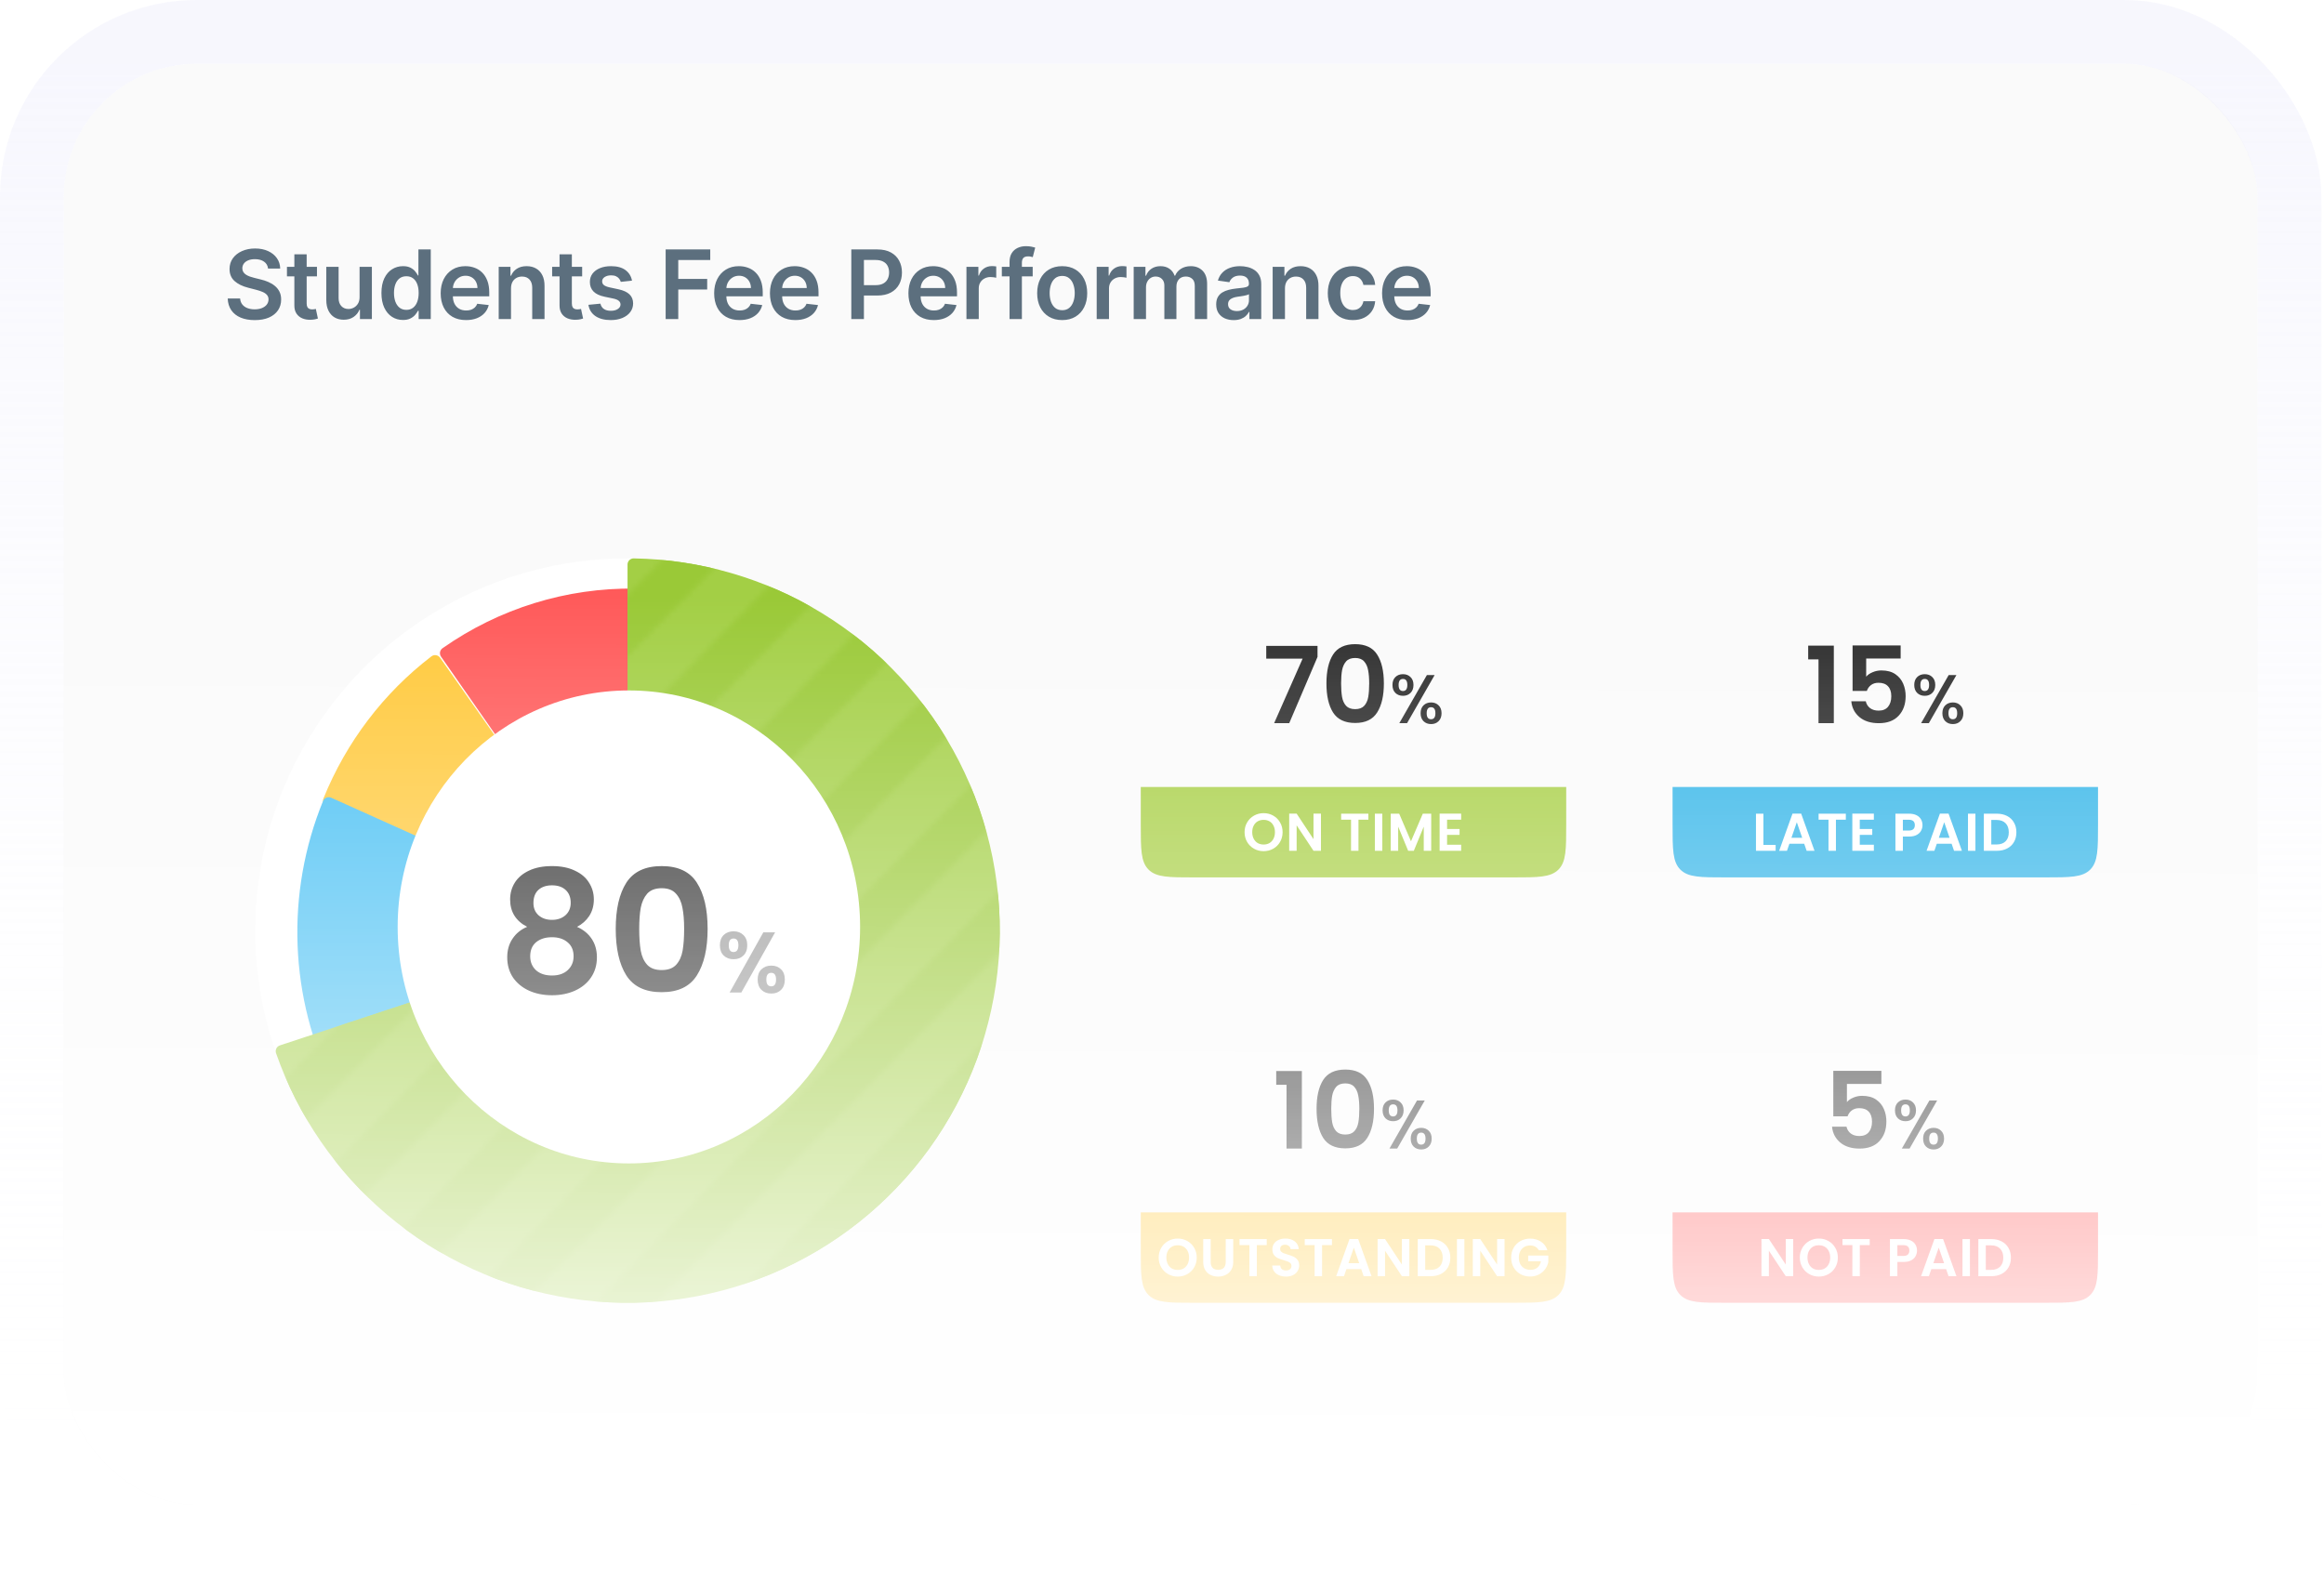 <svg xmlns="http://www.w3.org/2000/svg" width="437" height="295" viewBox="0 0 437 295" fill="none"><rect x="12" y="12" width="412.507" height="271" rx="25" fill="#FAFAFA"></rect><path d="M50.406 50.508C50.346 49.95 50.094 49.515 49.651 49.204C49.212 48.893 48.641 48.737 47.938 48.737C47.444 48.737 47.02 48.812 46.666 48.961C46.312 49.11 46.042 49.312 45.854 49.568C45.667 49.824 45.571 50.116 45.567 50.444C45.567 50.717 45.629 50.953 45.752 51.153C45.88 51.354 46.053 51.524 46.27 51.665C46.487 51.801 46.728 51.916 46.992 52.01C47.256 52.104 47.523 52.182 47.791 52.246L49.019 52.553C49.513 52.668 49.988 52.824 50.444 53.02C50.904 53.216 51.315 53.463 51.678 53.761C52.044 54.06 52.334 54.42 52.547 54.842C52.76 55.264 52.867 55.758 52.867 56.325C52.867 57.092 52.67 57.767 52.278 58.351C51.886 58.93 51.32 59.384 50.578 59.712C49.841 60.036 48.948 60.198 47.9 60.198C46.881 60.198 45.997 60.041 45.247 59.725C44.501 59.41 43.918 58.95 43.496 58.344C43.078 57.739 42.852 57.002 42.818 56.133H45.151C45.185 56.589 45.326 56.968 45.573 57.271C45.82 57.573 46.142 57.799 46.538 57.948C46.939 58.097 47.386 58.172 47.881 58.172C48.396 58.172 48.848 58.095 49.236 57.942C49.628 57.784 49.935 57.567 50.156 57.29C50.378 57.008 50.491 56.68 50.495 56.305C50.491 55.965 50.391 55.683 50.195 55.462C49.999 55.236 49.724 55.048 49.37 54.899C49.021 54.746 48.611 54.609 48.143 54.49L46.653 54.106C45.575 53.83 44.723 53.41 44.097 52.847C43.474 52.281 43.163 51.528 43.163 50.591C43.163 49.82 43.372 49.144 43.79 48.565C44.212 47.985 44.785 47.535 45.509 47.216C46.234 46.892 47.054 46.73 47.97 46.73C48.899 46.73 49.713 46.892 50.412 47.216C51.115 47.535 51.667 47.981 52.068 48.552C52.468 49.119 52.675 49.771 52.688 50.508H50.406ZM59.601 50.182V51.972H53.957V50.182H59.601ZM55.35 47.83H57.664V57.047C57.664 57.358 57.711 57.597 57.805 57.763C57.903 57.925 58.031 58.035 58.188 58.095C58.346 58.155 58.521 58.185 58.713 58.185C58.858 58.185 58.99 58.174 59.109 58.153C59.233 58.131 59.326 58.112 59.39 58.095L59.78 59.904C59.657 59.947 59.48 59.994 59.249 60.045C59.024 60.096 58.747 60.126 58.419 60.134C57.839 60.151 57.317 60.064 56.852 59.872C56.388 59.676 56.019 59.374 55.747 58.965C55.478 58.555 55.346 58.044 55.35 57.43V47.83ZM67.614 55.871V50.182H69.928V60H67.684V58.255H67.582C67.361 58.805 66.996 59.254 66.489 59.604C65.986 59.953 65.366 60.128 64.629 60.128C63.986 60.128 63.417 59.985 62.922 59.7C62.432 59.41 62.049 58.99 61.772 58.44C61.495 57.886 61.356 57.217 61.356 56.433V50.182H63.67V56.075C63.67 56.697 63.841 57.192 64.181 57.558C64.522 57.925 64.97 58.108 65.524 58.108C65.865 58.108 66.195 58.025 66.515 57.859C66.834 57.693 67.096 57.445 67.301 57.117C67.51 56.785 67.614 56.369 67.614 55.871ZM75.771 60.173C75 60.173 74.309 59.974 73.7 59.578C73.091 59.182 72.609 58.606 72.255 57.852C71.902 57.098 71.725 56.182 71.725 55.104C71.725 54.013 71.904 53.092 72.262 52.342C72.624 51.588 73.112 51.019 73.725 50.636C74.339 50.248 75.023 50.054 75.777 50.054C76.353 50.054 76.826 50.152 77.196 50.348C77.567 50.54 77.861 50.772 78.078 51.045C78.296 51.313 78.464 51.567 78.583 51.805H78.679V46.909H81V60H78.724V58.453H78.583C78.464 58.692 78.291 58.945 78.066 59.214C77.84 59.478 77.541 59.704 77.171 59.891C76.8 60.079 76.333 60.173 75.771 60.173ZM76.416 58.274C76.907 58.274 77.324 58.142 77.669 57.878C78.014 57.609 78.277 57.236 78.456 56.759C78.635 56.282 78.724 55.726 78.724 55.091C78.724 54.456 78.635 53.904 78.456 53.435C78.281 52.967 78.021 52.602 77.676 52.342C77.335 52.082 76.915 51.952 76.416 51.952C75.901 51.952 75.471 52.087 75.125 52.355C74.78 52.624 74.52 52.994 74.346 53.467C74.171 53.94 74.083 54.481 74.083 55.091C74.083 55.705 74.171 56.252 74.346 56.734C74.525 57.211 74.787 57.588 75.132 57.865C75.481 58.138 75.909 58.274 76.416 58.274ZM87.632 60.192C86.647 60.192 85.797 59.987 85.082 59.578C84.37 59.165 83.822 58.581 83.439 57.827C83.055 57.068 82.864 56.175 82.864 55.148C82.864 54.139 83.055 53.252 83.439 52.489C83.826 51.722 84.368 51.126 85.062 50.7C85.757 50.269 86.573 50.054 87.51 50.054C88.116 50.054 88.687 50.152 89.224 50.348C89.765 50.54 90.242 50.838 90.655 51.243C91.073 51.648 91.401 52.163 91.64 52.79C91.878 53.412 91.998 54.153 91.998 55.014V55.724H83.95V54.164H89.78C89.775 53.721 89.68 53.327 89.492 52.981C89.305 52.632 89.042 52.357 88.706 52.157C88.373 51.957 87.986 51.856 87.542 51.856C87.069 51.856 86.654 51.972 86.296 52.202C85.938 52.428 85.659 52.726 85.459 53.097C85.263 53.463 85.162 53.866 85.158 54.305V55.666C85.158 56.237 85.263 56.727 85.471 57.136C85.68 57.541 85.972 57.852 86.347 58.07C86.722 58.283 87.161 58.389 87.664 58.389C88.001 58.389 88.305 58.342 88.578 58.249C88.851 58.151 89.087 58.008 89.287 57.82C89.488 57.633 89.639 57.401 89.741 57.124L91.902 57.367C91.765 57.938 91.505 58.436 91.122 58.862C90.743 59.284 90.257 59.612 89.665 59.847C89.072 60.077 88.395 60.192 87.632 60.192ZM96.089 54.247V60H93.775V50.182H95.987V51.85H96.102C96.328 51.3 96.688 50.864 97.182 50.54C97.681 50.216 98.297 50.054 99.029 50.054C99.707 50.054 100.297 50.199 100.8 50.489C101.307 50.778 101.699 51.198 101.976 51.748C102.257 52.298 102.396 52.965 102.392 53.749V60H100.078V54.106C100.078 53.45 99.907 52.937 99.566 52.566C99.23 52.195 98.763 52.01 98.167 52.01C97.762 52.01 97.402 52.099 97.086 52.278C96.775 52.453 96.53 52.707 96.351 53.039C96.177 53.371 96.089 53.774 96.089 54.247ZM109.467 50.182V51.972H103.823V50.182H109.467ZM105.216 47.83H107.53V57.047C107.53 57.358 107.577 57.597 107.671 57.763C107.769 57.925 107.896 58.035 108.054 58.095C108.212 58.155 108.386 58.185 108.578 58.185C108.723 58.185 108.855 58.174 108.975 58.153C109.098 58.131 109.192 58.112 109.256 58.095L109.646 59.904C109.522 59.947 109.345 59.994 109.115 60.045C108.889 60.096 108.612 60.126 108.284 60.134C107.705 60.151 107.183 60.064 106.718 59.872C106.254 59.676 105.885 59.374 105.612 58.965C105.344 58.555 105.212 58.044 105.216 57.43V47.83ZM118.841 52.777L116.732 53.007C116.672 52.794 116.568 52.594 116.419 52.406C116.274 52.219 116.078 52.068 115.831 51.952C115.583 51.837 115.281 51.78 114.923 51.78C114.441 51.78 114.037 51.884 113.708 52.093C113.385 52.302 113.225 52.572 113.229 52.905C113.225 53.19 113.329 53.423 113.542 53.602C113.76 53.781 114.117 53.928 114.616 54.043L116.291 54.401C117.22 54.601 117.91 54.918 118.362 55.353C118.818 55.788 119.048 56.356 119.052 57.06C119.048 57.678 118.867 58.223 118.509 58.696C118.155 59.165 117.663 59.531 117.032 59.795C116.402 60.06 115.677 60.192 114.859 60.192C113.657 60.192 112.69 59.94 111.957 59.438C111.224 58.93 110.787 58.225 110.647 57.322L112.903 57.104C113.005 57.548 113.223 57.882 113.555 58.108C113.887 58.334 114.32 58.447 114.853 58.447C115.402 58.447 115.843 58.334 116.176 58.108C116.512 57.882 116.681 57.603 116.681 57.271C116.681 56.989 116.572 56.757 116.355 56.574C116.142 56.391 115.809 56.25 115.358 56.152L113.683 55.8C112.741 55.604 112.044 55.274 111.593 54.81C111.141 54.341 110.917 53.749 110.921 53.033C110.917 52.428 111.081 51.903 111.414 51.46C111.75 51.013 112.217 50.668 112.814 50.425C113.414 50.178 114.107 50.054 114.891 50.054C116.041 50.054 116.947 50.299 117.608 50.789C118.272 51.279 118.684 51.942 118.841 52.777ZM125.167 60V46.909H133.554V48.897H127.539V52.451H132.978V54.439H127.539V60H125.167ZM139.058 60.192C138.073 60.192 137.223 59.987 136.507 59.578C135.796 59.165 135.248 58.581 134.865 57.827C134.481 57.068 134.289 56.175 134.289 55.148C134.289 54.139 134.481 53.252 134.865 52.489C135.252 51.722 135.794 51.126 136.488 50.7C137.183 50.269 137.999 50.054 138.936 50.054C139.541 50.054 140.112 50.152 140.649 50.348C141.191 50.54 141.668 50.838 142.081 51.243C142.499 51.648 142.827 52.163 143.066 52.79C143.304 53.412 143.424 54.153 143.424 55.014V55.724H135.376V54.164H141.206C141.201 53.721 141.105 53.327 140.918 52.981C140.73 52.632 140.468 52.357 140.132 52.157C139.799 51.957 139.411 51.856 138.968 51.856C138.495 51.856 138.08 51.972 137.722 52.202C137.364 52.428 137.085 52.726 136.884 53.097C136.688 53.463 136.588 53.866 136.584 54.305V55.666C136.584 56.237 136.688 56.727 136.897 57.136C137.106 57.541 137.398 57.852 137.773 58.07C138.148 58.283 138.587 58.389 139.09 58.389C139.426 58.389 139.731 58.342 140.004 58.249C140.277 58.151 140.513 58.008 140.713 57.82C140.914 57.633 141.065 57.401 141.167 57.124L143.328 57.367C143.191 57.938 142.931 58.436 142.548 58.862C142.169 59.284 141.683 59.612 141.09 59.847C140.498 60.077 139.821 60.192 139.058 60.192ZM149.548 60.192C148.563 60.192 147.713 59.987 146.997 59.578C146.286 59.165 145.738 58.581 145.355 57.827C144.971 57.068 144.779 56.175 144.779 55.148C144.779 54.139 144.971 53.252 145.355 52.489C145.742 51.722 146.283 51.126 146.978 50.7C147.673 50.269 148.489 50.054 149.426 50.054C150.031 50.054 150.602 50.152 151.139 50.348C151.681 50.54 152.158 50.838 152.571 51.243C152.989 51.648 153.317 52.163 153.556 52.79C153.794 53.412 153.913 54.153 153.913 55.014V55.724H145.866V54.164H151.695C151.691 53.721 151.595 53.327 151.408 52.981C151.22 52.632 150.958 52.357 150.622 52.157C150.289 51.957 149.901 51.856 149.458 51.856C148.985 51.856 148.57 51.972 148.212 52.202C147.854 52.428 147.575 52.726 147.374 53.097C147.178 53.463 147.078 53.866 147.074 54.305V55.666C147.074 56.237 147.178 56.727 147.387 57.136C147.596 57.541 147.888 57.852 148.263 58.07C148.638 58.283 149.077 58.389 149.58 58.389C149.916 58.389 150.221 58.342 150.494 58.249C150.766 58.151 151.003 58.008 151.203 57.82C151.404 57.633 151.555 57.401 151.657 57.124L153.818 57.367C153.681 57.938 153.421 58.436 153.038 58.862C152.658 59.284 152.173 59.612 151.58 59.847C150.988 60.077 150.31 60.192 149.548 60.192ZM160.078 60V46.909H164.987C165.993 46.909 166.837 47.097 167.518 47.472C168.205 47.847 168.722 48.362 169.072 49.019C169.425 49.67 169.602 50.412 169.602 51.243C169.602 52.082 169.425 52.828 169.072 53.48C168.718 54.132 168.196 54.646 167.506 55.021C166.815 55.391 165.965 55.577 164.955 55.577H161.702V53.627H164.636C165.224 53.627 165.705 53.525 166.08 53.32C166.455 53.116 166.732 52.834 166.911 52.477C167.094 52.119 167.186 51.707 167.186 51.243C167.186 50.778 167.094 50.369 166.911 50.016C166.732 49.662 166.453 49.387 166.074 49.191C165.699 48.991 165.215 48.891 164.623 48.891H162.45V60H160.078ZM175.586 60.192C174.601 60.192 173.751 59.987 173.035 59.578C172.324 59.165 171.776 58.581 171.393 57.827C171.009 57.068 170.817 56.175 170.817 55.148C170.817 54.139 171.009 53.252 171.393 52.489C171.78 51.722 172.322 51.126 173.016 50.7C173.711 50.269 174.527 50.054 175.464 50.054C176.069 50.054 176.641 50.152 177.177 50.348C177.719 50.54 178.196 50.838 178.609 51.243C179.027 51.648 179.355 52.163 179.594 52.79C179.832 53.412 179.952 54.153 179.952 55.014V55.724H171.904V54.164H177.734C177.729 53.721 177.633 53.327 177.446 52.981C177.258 52.632 176.996 52.357 176.66 52.157C176.327 51.957 175.94 51.856 175.496 51.856C175.023 51.856 174.608 51.972 174.25 52.202C173.892 52.428 173.613 52.726 173.413 53.097C173.217 53.463 173.116 53.866 173.112 54.305V55.666C173.112 56.237 173.217 56.727 173.425 57.136C173.634 57.541 173.926 57.852 174.301 58.07C174.676 58.283 175.115 58.389 175.618 58.389C175.954 58.389 176.259 58.342 176.532 58.249C176.805 58.151 177.041 58.008 177.241 57.82C177.442 57.633 177.593 57.401 177.695 57.124L179.856 57.367C179.719 57.938 179.459 58.436 179.076 58.862C178.697 59.284 178.211 59.612 177.618 59.847C177.026 60.077 176.349 60.192 175.586 60.192ZM181.729 60V50.182H183.973V51.818H184.075C184.254 51.251 184.561 50.815 184.995 50.508C185.434 50.197 185.935 50.041 186.498 50.041C186.625 50.041 186.768 50.048 186.926 50.06C187.088 50.069 187.222 50.084 187.329 50.105V52.234C187.231 52.2 187.075 52.17 186.862 52.144C186.653 52.114 186.451 52.099 186.255 52.099C185.833 52.099 185.454 52.191 185.117 52.374C184.785 52.553 184.522 52.803 184.331 53.122C184.139 53.442 184.043 53.81 184.043 54.228V60H181.729ZM194.186 50.182V51.972H188.382V50.182H194.186ZM189.833 60V49.255C189.833 48.594 189.97 48.045 190.242 47.606C190.519 47.167 190.89 46.839 191.355 46.621C191.819 46.404 192.335 46.295 192.901 46.295C193.302 46.295 193.658 46.327 193.969 46.391C194.28 46.455 194.51 46.513 194.659 46.564L194.199 48.354C194.101 48.324 193.977 48.294 193.828 48.264C193.679 48.23 193.513 48.213 193.33 48.213C192.899 48.213 192.595 48.318 192.416 48.526C192.241 48.731 192.154 49.025 192.154 49.408V60H189.833ZM199.732 60.192C198.773 60.192 197.942 59.981 197.239 59.559C196.536 59.137 195.99 58.547 195.603 57.788C195.219 57.03 195.027 56.144 195.027 55.129C195.027 54.115 195.219 53.227 195.603 52.464C195.99 51.701 196.536 51.109 197.239 50.687C197.942 50.265 198.773 50.054 199.732 50.054C200.691 50.054 201.522 50.265 202.225 50.687C202.928 51.109 203.471 51.701 203.855 52.464C204.243 53.227 204.436 54.115 204.436 55.129C204.436 56.144 204.243 57.03 203.855 57.788C203.471 58.547 202.928 59.137 202.225 59.559C201.522 59.981 200.691 60.192 199.732 60.192ZM199.745 58.338C200.265 58.338 200.699 58.195 201.049 57.91C201.398 57.62 201.658 57.232 201.828 56.746C202.003 56.261 202.091 55.719 202.091 55.123C202.091 54.522 202.003 53.979 201.828 53.493C201.658 53.003 201.398 52.613 201.049 52.323C200.699 52.033 200.265 51.889 199.745 51.889C199.212 51.889 198.769 52.033 198.415 52.323C198.066 52.613 197.804 53.003 197.629 53.493C197.458 53.979 197.373 54.522 197.373 55.123C197.373 55.719 197.458 56.261 197.629 56.746C197.804 57.232 198.066 57.62 198.415 57.91C198.769 58.195 199.212 58.338 199.745 58.338ZM206.22 60V50.182H208.464V51.818H208.566C208.745 51.251 209.052 50.815 209.487 50.508C209.926 50.197 210.426 50.041 210.989 50.041C211.117 50.041 211.259 50.048 211.417 50.06C211.579 50.069 211.713 50.084 211.82 50.105V52.234C211.722 52.2 211.566 52.17 211.353 52.144C211.144 52.114 210.942 52.099 210.746 52.099C210.324 52.099 209.945 52.191 209.608 52.374C209.276 52.553 209.014 52.803 208.822 53.122C208.63 53.442 208.534 53.81 208.534 54.228V60H206.22ZM213.177 60V50.182H215.389V51.85H215.504C215.708 51.288 216.047 50.849 216.52 50.533C216.993 50.214 217.558 50.054 218.214 50.054C218.879 50.054 219.439 50.216 219.895 50.54C220.355 50.859 220.679 51.296 220.867 51.85H220.969C221.186 51.305 221.553 50.87 222.068 50.546C222.588 50.218 223.204 50.054 223.916 50.054C224.819 50.054 225.556 50.34 226.127 50.91C226.698 51.481 226.984 52.315 226.984 53.41V60H224.664V53.768C224.664 53.158 224.502 52.713 224.178 52.432C223.854 52.146 223.458 52.004 222.989 52.004C222.431 52.004 221.994 52.178 221.679 52.528C221.367 52.873 221.212 53.322 221.212 53.876V60H218.943V53.672C218.943 53.165 218.789 52.76 218.483 52.457C218.18 52.155 217.784 52.004 217.294 52.004C216.961 52.004 216.659 52.089 216.386 52.259C216.113 52.425 215.896 52.662 215.734 52.969C215.572 53.271 215.491 53.625 215.491 54.03V60H213.177ZM231.977 60.198C231.355 60.198 230.794 60.087 230.296 59.866C229.801 59.64 229.409 59.307 229.119 58.869C228.834 58.43 228.691 57.889 228.691 57.245C228.691 56.691 228.793 56.233 228.998 55.871C229.203 55.508 229.482 55.219 229.835 55.001C230.189 54.784 230.587 54.62 231.031 54.509C231.478 54.394 231.94 54.311 232.418 54.26C232.993 54.2 233.46 54.147 233.818 54.1C234.176 54.049 234.436 53.972 234.597 53.87C234.764 53.764 234.847 53.599 234.847 53.378V53.34C234.847 52.858 234.704 52.485 234.418 52.221C234.133 51.957 233.722 51.825 233.185 51.825C232.618 51.825 232.168 51.948 231.836 52.195C231.508 52.443 231.286 52.734 231.171 53.071L229.011 52.764C229.181 52.168 229.462 51.669 229.855 51.269C230.247 50.864 230.726 50.561 231.293 50.361C231.86 50.156 232.486 50.054 233.172 50.054C233.645 50.054 234.116 50.109 234.585 50.22C235.053 50.331 235.482 50.514 235.869 50.77C236.257 51.021 236.568 51.364 236.803 51.799C237.041 52.234 237.161 52.777 237.161 53.429V60H234.936V58.651H234.86C234.719 58.924 234.521 59.18 234.265 59.418C234.014 59.653 233.696 59.842 233.313 59.987C232.933 60.128 232.488 60.198 231.977 60.198ZM232.578 58.498C233.042 58.498 233.445 58.406 233.786 58.223C234.127 58.035 234.389 57.788 234.572 57.481C234.759 57.175 234.853 56.84 234.853 56.478V55.321C234.781 55.381 234.657 55.436 234.482 55.487C234.312 55.538 234.12 55.583 233.907 55.621C233.694 55.66 233.483 55.694 233.274 55.724C233.065 55.754 232.884 55.779 232.731 55.8C232.386 55.847 232.077 55.924 231.804 56.031C231.531 56.137 231.316 56.286 231.159 56.478C231.001 56.666 230.922 56.908 230.922 57.207C230.922 57.633 231.078 57.955 231.389 58.172C231.7 58.389 232.096 58.498 232.578 58.498ZM241.621 54.247V60H239.307V50.182H241.519V51.85H241.634C241.86 51.3 242.22 50.864 242.714 50.54C243.213 50.216 243.829 50.054 244.562 50.054C245.239 50.054 245.829 50.199 246.332 50.489C246.839 50.778 247.231 51.198 247.508 51.748C247.79 52.298 247.928 52.965 247.924 53.749V60H245.61V54.106C245.61 53.45 245.439 52.937 245.099 52.566C244.762 52.195 244.295 52.01 243.699 52.01C243.294 52.01 242.934 52.099 242.618 52.278C242.307 52.453 242.062 52.707 241.883 53.039C241.709 53.371 241.621 53.774 241.621 54.247ZM254.379 60.192C253.399 60.192 252.557 59.977 251.854 59.546C251.155 59.116 250.616 58.521 250.237 57.763C249.862 57 249.674 56.122 249.674 55.129C249.674 54.132 249.866 53.252 250.25 52.489C250.633 51.722 251.174 51.126 251.873 50.7C252.576 50.269 253.407 50.054 254.366 50.054C255.163 50.054 255.868 50.201 256.482 50.495C257.1 50.785 257.592 51.196 257.958 51.729C258.325 52.257 258.534 52.875 258.585 53.582H256.373C256.284 53.109 256.071 52.715 255.734 52.4C255.401 52.08 254.956 51.92 254.398 51.92C253.925 51.92 253.509 52.048 253.151 52.304C252.794 52.555 252.514 52.918 252.314 53.391C252.118 53.864 252.02 54.43 252.02 55.091C252.02 55.76 252.118 56.335 252.314 56.817C252.51 57.294 252.785 57.663 253.139 57.923C253.497 58.178 253.916 58.306 254.398 58.306C254.739 58.306 255.044 58.242 255.312 58.114C255.585 57.982 255.813 57.793 255.996 57.545C256.179 57.298 256.305 56.998 256.373 56.644H258.585C258.529 57.339 258.325 57.955 257.971 58.492C257.617 59.024 257.136 59.442 256.526 59.744C255.917 60.043 255.201 60.192 254.379 60.192ZM264.651 60.192C263.667 60.192 262.817 59.987 262.101 59.578C261.389 59.165 260.842 58.581 260.458 57.827C260.075 57.068 259.883 56.175 259.883 55.148C259.883 54.139 260.075 53.252 260.458 52.489C260.846 51.722 261.387 51.126 262.082 50.7C262.776 50.269 263.592 50.054 264.53 50.054C265.135 50.054 265.706 50.152 266.243 50.348C266.784 50.54 267.261 50.838 267.675 51.243C268.092 51.648 268.421 52.163 268.659 52.79C268.898 53.412 269.017 54.153 269.017 55.014V55.724H260.97V54.164H266.799C266.795 53.721 266.699 53.327 266.511 52.981C266.324 52.632 266.062 52.357 265.725 52.157C265.393 51.957 265.005 51.856 264.562 51.856C264.089 51.856 263.673 51.972 263.315 52.202C262.957 52.428 262.678 52.726 262.478 53.097C262.282 53.463 262.182 53.866 262.178 54.305V55.666C262.178 56.237 262.282 56.727 262.491 57.136C262.7 57.541 262.992 57.852 263.367 58.07C263.742 58.283 264.18 58.389 264.683 58.389C265.02 58.389 265.325 58.342 265.597 58.249C265.87 58.151 266.107 58.008 266.307 57.82C266.507 57.633 266.658 57.401 266.761 57.124L268.921 57.367C268.785 57.938 268.525 58.436 268.141 58.862C267.762 59.284 267.276 59.612 266.684 59.847C266.092 60.077 265.414 60.192 264.651 60.192Z" fill="#5C6F7E"></path><g filter="url(#filter0_d_3264_40473)"><circle cx="118" cy="175" r="70" fill="white"></circle></g><path d="M61.452 151.665C60.862 151.427 60.571 150.76 60.81 150.17C65.11 139.554 72.127 130.318 81.122 123.434C81.64 123.037 82.382 123.159 82.757 123.693L116.326 171.44C116.992 172.388 116.014 173.622 114.939 173.189L61.452 151.665Z" fill="#FFC839"></path><path d="M82.937 123.5C82.575 122.98 82.694 122.266 83.212 121.902C93.872 114.423 106.536 110.506 119.461 110.691C120.103 110.7 120.606 111.238 120.586 111.88L118.7 171.149C118.664 172.269 117.222 172.697 116.581 171.778L82.937 123.5Z" fill="#FF5A5A"></path><path d="M64.364 204.939C63.793 205.252 63.075 205.036 62.783 204.453C58.64 196.177 56.309 187.072 55.957 177.771C55.605 168.47 57.242 159.206 60.748 150.626C60.994 150.024 61.692 149.753 62.285 150.02L116.32 174.337C117.196 174.732 117.244 175.958 116.402 176.42L64.364 204.939Z" fill="#46BFF3"></path><path d="M118 106.164C118 105.521 118.521 104.999 119.164 105.01C131.655 105.217 143.871 108.765 154.538 115.293C165.537 122.024 174.463 131.662 180.331 143.144C186.2 154.627 188.782 167.507 187.794 180.364C186.806 193.221 182.286 205.555 174.732 216.006C167.178 226.457 156.884 234.618 144.986 239.589C133.088 244.56 120.047 246.148 107.304 244.178C94.56 242.208 82.609 236.755 72.767 228.423C63.222 220.341 56.023 209.855 51.907 198.06C51.695 197.453 52.028 196.794 52.638 196.592L117.201 175.264C117.678 175.106 118 174.661 118 174.159V106.164Z" fill="#A3CF45"></path><mask id="mask0_3264_40473" style="mask-type:alpha" maskUnits="userSpaceOnUse" x="26" y="84" width="202" height="202"><rect width="8.085" height="169.776" transform="matrix(0.714 0.701 -0.701 0.714 145.249 84.141)" fill="#D9D9D9"></rect><rect width="8.085" height="169.776" transform="matrix(0.714 0.701 -0.701 0.714 157.939 96.602)" fill="#D9D9D9"></rect><rect width="8.085" height="169.776" transform="matrix(0.714 0.701 -0.701 0.714 170.63 109.064)" fill="#D9D9D9"></rect><rect width="8.085" height="169.776" transform="matrix(0.714 0.701 -0.701 0.714 183.32 121.526)" fill="#D9D9D9"></rect><rect width="8.085" height="169.776" transform="matrix(0.714 0.701 -0.701 0.714 196.011 133.988)" fill="#D9D9D9"></rect><rect width="8.085" height="169.776" transform="matrix(0.714 0.701 -0.701 0.714 208.701 146.45)" fill="#D9D9D9"></rect><rect width="8.085" height="169.776" transform="matrix(0.714 0.701 -0.701 0.714 221.392 158.911)" fill="#D9D9D9"></rect></mask><g mask="url(#mask0_3264_40473)"><path d="M118 106.164C118 105.521 118.521 104.999 119.164 105.01C131.655 105.217 143.871 108.765 154.538 115.293C165.537 122.024 174.463 131.662 180.331 143.144C186.2 154.627 188.782 167.507 187.794 180.364C186.806 193.221 182.286 205.555 174.732 216.006C167.178 226.457 156.884 234.618 144.986 239.589C133.088 244.56 120.047 246.148 107.304 244.178C94.56 242.208 82.609 236.755 72.767 228.423C63.222 220.341 56.023 209.855 51.907 198.06C51.695 197.453 52.028 196.794 52.638 196.592L117.201 175.264C117.678 175.106 118 174.661 118 174.159V106.164Z" fill="#9AC937"></path></g><g filter="url(#filter1_d_3264_40473)"><ellipse cx="118.253" cy="174.316" rx="43.478" ry="44.474" fill="white"></ellipse></g><path d="M99.122 174.3C96.988 173.191 95.922 171.473 95.922 169.148C95.922 167.996 96.21 166.951 96.786 166.012C97.383 165.052 98.268 164.295 99.442 163.74C100.636 163.164 102.087 162.876 103.794 162.876C105.5 162.876 106.94 163.164 108.114 163.74C109.308 164.295 110.194 165.052 110.77 166.012C111.367 166.951 111.666 167.996 111.666 169.148C111.666 170.321 111.378 171.356 110.802 172.252C110.226 173.127 109.458 173.809 108.498 174.3C109.671 174.812 110.588 175.559 111.25 176.54C111.911 177.521 112.242 178.684 112.242 180.028C112.242 181.479 111.868 182.748 111.122 183.836C110.396 184.903 109.394 185.724 108.114 186.3C106.834 186.876 105.394 187.164 103.794 187.164C102.194 187.164 100.754 186.876 99.474 186.3C98.215 185.724 97.212 184.903 96.466 183.836C95.74 182.748 95.378 181.479 95.378 180.028C95.378 178.684 95.708 177.521 96.37 176.54C97.031 175.537 97.948 174.791 99.122 174.3ZM107.314 169.788C107.314 168.743 106.994 167.932 106.354 167.356C105.735 166.78 104.882 166.492 103.794 166.492C102.727 166.492 101.874 166.78 101.234 167.356C100.615 167.932 100.306 168.753 100.306 169.82C100.306 170.78 100.626 171.548 101.266 172.124C101.927 172.7 102.77 172.988 103.794 172.988C104.818 172.988 105.66 172.7 106.322 172.124C106.983 171.527 107.314 170.748 107.314 169.788ZM103.794 176.252C102.578 176.252 101.586 176.561 100.818 177.18C100.071 177.799 99.698 178.684 99.698 179.836C99.698 180.903 100.06 181.777 100.786 182.46C101.532 183.121 102.535 183.452 103.794 183.452C105.052 183.452 106.044 183.111 106.77 182.428C107.495 181.745 107.858 180.881 107.858 179.836C107.858 178.705 107.484 177.831 106.738 177.212C105.991 176.572 105.01 176.252 103.794 176.252ZM115.78 174.684C115.78 170.993 116.442 168.103 117.764 166.012C119.108 163.921 121.327 162.876 124.42 162.876C127.514 162.876 129.722 163.921 131.044 166.012C132.388 168.103 133.06 170.993 133.06 174.684C133.06 178.396 132.388 181.308 131.044 183.42C129.722 185.532 127.514 186.588 124.42 186.588C121.327 186.588 119.108 185.532 117.764 183.42C116.442 181.308 115.78 178.396 115.78 174.684ZM128.644 174.684C128.644 173.105 128.538 171.783 128.324 170.716C128.132 169.628 127.727 168.743 127.108 168.06C126.511 167.377 125.615 167.036 124.42 167.036C123.226 167.036 122.319 167.377 121.7 168.06C121.103 168.743 120.698 169.628 120.484 170.716C120.292 171.783 120.196 173.105 120.196 174.684C120.196 176.305 120.292 177.671 120.484 178.78C120.676 179.868 121.082 180.753 121.7 181.436C122.319 182.097 123.226 182.428 124.42 182.428C125.615 182.428 126.522 182.097 127.14 181.436C127.759 180.753 128.164 179.868 128.356 178.78C128.548 177.671 128.644 176.305 128.644 174.684Z" fill="#333333"></path><path d="M135.37 177.759C135.37 176.94 135.607 176.298 136.081 175.835C136.566 175.371 137.186 175.139 137.941 175.139C138.695 175.139 139.31 175.371 139.784 175.835C140.269 176.298 140.512 176.94 140.512 177.759C140.512 178.589 140.269 179.236 139.784 179.699C139.31 180.163 138.695 180.394 137.941 180.394C137.186 180.394 136.566 180.163 136.081 179.699C135.607 179.236 135.37 178.589 135.37 177.759ZM145.751 175.333L139.396 186.652H137.197L143.535 175.333H145.751ZM137.925 176.498C137.332 176.498 137.035 176.918 137.035 177.759C137.035 178.61 137.332 179.036 137.925 179.036C138.216 179.036 138.442 178.934 138.604 178.729C138.765 178.513 138.846 178.19 138.846 177.759C138.846 176.918 138.539 176.498 137.925 176.498ZM142.468 184.21C142.468 183.38 142.705 182.739 143.18 182.286C143.665 181.823 144.285 181.591 145.039 181.591C145.794 181.591 146.403 181.823 146.866 182.286C147.34 182.739 147.578 183.38 147.578 184.21C147.578 185.04 147.34 185.687 146.866 186.151C146.403 186.614 145.794 186.846 145.039 186.846C144.274 186.846 143.654 186.614 143.18 186.151C142.705 185.687 142.468 185.04 142.468 184.21ZM145.023 182.949C144.408 182.949 144.101 183.37 144.101 184.21C144.101 185.062 144.408 185.488 145.023 185.488C145.627 185.488 145.928 185.062 145.928 184.21C145.928 183.37 145.627 182.949 145.023 182.949Z" fill="#999999"></path><rect x="214.507" y="105" width="80" height="60" rx="5" fill="#FAFAFA"></rect><path d="M247.743 123.54L242.423 136H239.583L244.943 123.86H238.103V121.46H247.743V123.54ZM249.42 128.52C249.42 126.213 249.833 124.407 250.66 123.1C251.5 121.793 252.887 121.14 254.82 121.14C256.753 121.14 258.133 121.793 258.96 123.1C259.8 124.407 260.22 126.213 260.22 128.52C260.22 130.84 259.8 132.66 258.96 133.98C258.133 135.3 256.753 135.96 254.82 135.96C252.887 135.96 251.5 135.3 250.66 133.98C249.833 132.66 249.42 130.84 249.42 128.52ZM257.46 128.52C257.46 127.533 257.393 126.707 257.26 126.04C257.14 125.36 256.887 124.807 256.5 124.38C256.127 123.953 255.567 123.74 254.82 123.74C254.073 123.74 253.507 123.953 253.12 124.38C252.747 124.807 252.493 125.36 252.36 126.04C252.24 126.707 252.18 127.533 252.18 128.52C252.18 129.533 252.24 130.387 252.36 131.08C252.48 131.76 252.733 132.313 253.12 132.74C253.507 133.153 254.073 133.36 254.82 133.36C255.567 133.36 256.133 133.153 256.52 132.74C256.907 132.313 257.16 131.76 257.28 131.08C257.4 130.387 257.46 129.533 257.46 128.52ZM261.836 128.811C261.836 128.178 262.018 127.684 262.382 127.329C262.754 126.965 263.231 126.783 263.812 126.783C264.392 126.783 264.865 126.965 265.229 127.329C265.601 127.684 265.788 128.178 265.788 128.811C265.788 129.444 265.601 129.942 265.229 130.306C264.865 130.67 264.392 130.852 263.812 130.852C263.231 130.852 262.754 130.67 262.382 130.306C262.018 129.942 261.836 129.444 261.836 128.811ZM269.766 126.952L264.579 136H263.123L268.31 126.952H269.766ZM263.812 127.68C263.266 127.68 262.993 128.057 262.993 128.811C262.993 129.574 263.266 129.955 263.812 129.955C264.072 129.955 264.271 129.864 264.41 129.682C264.557 129.491 264.631 129.201 264.631 128.811C264.631 128.057 264.358 127.68 263.812 127.68ZM267.127 134.128C267.127 133.495 267.309 133.001 267.673 132.646C268.045 132.282 268.522 132.1 269.103 132.1C269.675 132.1 270.143 132.282 270.507 132.646C270.879 133.001 271.066 133.495 271.066 134.128C271.066 134.761 270.879 135.259 270.507 135.623C270.143 135.987 269.675 136.169 269.103 136.169C268.522 136.169 268.045 135.987 267.673 135.623C267.309 135.259 267.127 134.761 267.127 134.128ZM269.09 132.997C268.544 132.997 268.271 133.374 268.271 134.128C268.271 134.882 268.544 135.259 269.09 135.259C269.636 135.259 269.909 134.882 269.909 134.128C269.909 133.374 269.636 132.997 269.09 132.997Z" fill="#2C2C2C"></path><path d="M214.507 148H294.507V155C294.507 159.714 294.507 162.071 293.042 163.536C291.578 165 289.221 165 284.507 165H224.507C219.793 165 217.436 165 215.971 163.536C214.507 162.071 214.507 159.714 214.507 155V148Z" fill="#A8CF45"></path><path d="M237.607 160.07C236.954 160.07 236.354 159.917 235.807 159.61C235.261 159.303 234.827 158.88 234.507 158.34C234.187 157.793 234.027 157.177 234.027 156.49C234.027 155.81 234.187 155.2 234.507 154.66C234.827 154.113 235.261 153.687 235.807 153.38C236.354 153.073 236.954 152.92 237.607 152.92C238.267 152.92 238.867 153.073 239.407 153.38C239.954 153.687 240.384 154.113 240.697 154.66C241.017 155.2 241.177 155.81 241.177 156.49C241.177 157.177 241.017 157.793 240.697 158.34C240.384 158.88 239.954 159.303 239.407 159.61C238.861 159.917 238.261 160.07 237.607 160.07ZM237.607 158.82C238.027 158.82 238.397 158.727 238.717 158.54C239.037 158.347 239.287 158.073 239.467 157.72C239.647 157.367 239.737 156.957 239.737 156.49C239.737 156.023 239.647 155.617 239.467 155.27C239.287 154.917 239.037 154.647 238.717 154.46C238.397 154.273 238.027 154.18 237.607 154.18C237.187 154.18 236.814 154.273 236.487 154.46C236.167 154.647 235.917 154.917 235.737 155.27C235.557 155.617 235.467 156.023 235.467 156.49C235.467 156.957 235.557 157.367 235.737 157.72C235.917 158.073 236.167 158.347 236.487 158.54C236.814 158.727 237.187 158.82 237.607 158.82ZM248.389 160H246.989L243.819 155.21V160H242.419V153.01H243.819L246.989 157.81V153.01H248.389V160ZM257.305 153.02V154.15H255.445V160H254.045V154.15H252.185V153.02H257.305ZM259.927 153.02V160H258.527V153.02H259.927ZM269.12 153.02V160H267.72V155.46L265.85 160H264.79L262.91 155.46V160H261.51V153.02H263.1L265.32 158.21L267.54 153.02H269.12ZM272.104 154.15V155.9H274.454V157.01H272.104V158.86H274.754V160H270.704V153.01H274.754V154.15H272.104Z" fill="white"></path><rect x="314.507" y="105" width="80" height="60" rx="5" fill="#FAFAFA"></rect><path d="M340.008 124V121.42H344.828V136H341.948V124H340.008ZM357.394 123.84H350.914V127.26C351.194 126.913 351.594 126.633 352.114 126.42C352.634 126.193 353.187 126.08 353.774 126.08C354.84 126.08 355.714 126.313 356.394 126.78C357.074 127.247 357.567 127.847 357.874 128.58C358.18 129.3 358.334 130.073 358.334 130.9C358.334 132.433 357.894 133.667 357.014 134.6C356.147 135.533 354.907 136 353.294 136C351.774 136 350.56 135.62 349.654 134.86C348.747 134.1 348.234 133.107 348.114 131.88H350.834C350.954 132.413 351.22 132.84 351.634 133.16C352.06 133.48 352.6 133.64 353.254 133.64C354.04 133.64 354.634 133.393 355.034 132.9C355.434 132.407 355.634 131.753 355.634 130.94C355.634 130.113 355.427 129.487 355.014 129.06C354.614 128.62 354.02 128.4 353.234 128.4C352.674 128.4 352.207 128.54 351.834 128.82C351.46 129.1 351.194 129.473 351.034 129.94H348.354V121.38H357.394V123.84ZM359.951 128.811C359.951 128.178 360.133 127.684 360.497 127.329C360.869 126.965 361.346 126.783 361.927 126.783C362.507 126.783 362.98 126.965 363.344 127.329C363.716 127.684 363.903 128.178 363.903 128.811C363.903 129.444 363.716 129.942 363.344 130.306C362.98 130.67 362.507 130.852 361.927 130.852C361.346 130.852 360.869 130.67 360.497 130.306C360.133 129.942 359.951 129.444 359.951 128.811ZM367.881 126.952L362.694 136H361.238L366.425 126.952H367.881ZM361.927 127.68C361.381 127.68 361.108 128.057 361.108 128.811C361.108 129.574 361.381 129.955 361.927 129.955C362.187 129.955 362.386 129.864 362.525 129.682C362.672 129.491 362.746 129.201 362.746 128.811C362.746 128.057 362.473 127.68 361.927 127.68ZM365.242 134.128C365.242 133.495 365.424 133.001 365.788 132.646C366.16 132.282 366.637 132.1 367.218 132.1C367.79 132.1 368.258 132.282 368.622 132.646C368.994 133.001 369.181 133.495 369.181 134.128C369.181 134.761 368.994 135.259 368.622 135.623C368.258 135.987 367.79 136.169 367.218 136.169C366.637 136.169 366.16 135.987 365.788 135.623C365.424 135.259 365.242 134.761 365.242 134.128ZM367.205 132.997C366.659 132.997 366.386 133.374 366.386 134.128C366.386 134.882 366.659 135.259 367.205 135.259C367.751 135.259 368.024 134.882 368.024 134.128C368.024 133.374 367.751 132.997 367.205 132.997Z" fill="#2C2C2C"></path><path d="M314.507 148H394.507V155C394.507 159.714 394.507 162.071 393.042 163.536C391.578 165 389.221 165 384.507 165H324.507C319.793 165 317.436 165 315.971 163.536C314.507 162.071 314.507 159.714 314.507 155V148Z" fill="#33B5E8"></path><path d="M331.588 158.89H333.888V160H330.188V153.02H331.588V158.89ZM339.258 158.67H336.478L336.018 160H334.548L337.058 153.01H338.688L341.198 160H339.718L339.258 158.67ZM338.878 157.55L337.868 154.63L336.858 157.55H338.878ZM347.086 153.02V154.15H345.226V160H343.826V154.15H341.966V153.02H347.086ZM349.707 154.15V155.9H352.057V157.01H349.707V158.86H352.357V160H348.307V153.01H352.357V154.15H349.707ZM361.502 155.18C361.502 155.553 361.412 155.903 361.232 156.23C361.059 156.557 360.782 156.82 360.402 157.02C360.029 157.22 359.556 157.32 358.982 157.32H357.812V160H356.412V153.02H358.982C359.522 153.02 359.982 153.113 360.362 153.3C360.742 153.487 361.026 153.743 361.212 154.07C361.406 154.397 361.502 154.767 361.502 155.18ZM358.922 156.19C359.309 156.19 359.596 156.103 359.782 155.93C359.969 155.75 360.062 155.5 360.062 155.18C360.062 154.5 359.682 154.16 358.922 154.16H357.812V156.19H358.922ZM366.976 158.67H364.196L363.736 160H362.266L364.776 153.01H366.406L368.916 160H367.436L366.976 158.67ZM366.596 157.55L365.586 154.63L364.576 157.55H366.596ZM371.455 153.02V160H370.055V153.02H371.455ZM375.478 153.02C376.211 153.02 376.855 153.163 377.408 153.45C377.968 153.737 378.398 154.147 378.698 154.68C379.005 155.207 379.158 155.82 379.158 156.52C379.158 157.22 379.005 157.833 378.698 158.36C378.398 158.88 377.968 159.283 377.408 159.57C376.855 159.857 376.211 160 375.478 160H373.038V153.02H375.478ZM375.428 158.81C376.161 158.81 376.728 158.61 377.128 158.21C377.528 157.81 377.728 157.247 377.728 156.52C377.728 155.793 377.528 155.227 377.128 154.82C376.728 154.407 376.161 154.2 375.428 154.2H374.438V158.81H375.428Z" fill="white"></path><rect width="80" height="60" transform="translate(214.507 185)" fill="#FAFAFA"></rect><path d="M239.978 204V201.42H244.798V216H241.918V204H239.978ZM247.564 208.52C247.564 206.213 247.978 204.407 248.804 203.1C249.644 201.793 251.031 201.14 252.964 201.14C254.898 201.14 256.278 201.793 257.104 203.1C257.944 204.407 258.364 206.213 258.364 208.52C258.364 210.84 257.944 212.66 257.104 213.98C256.278 215.3 254.898 215.96 252.964 215.96C251.031 215.96 249.644 215.3 248.804 213.98C247.978 212.66 247.564 210.84 247.564 208.52ZM255.604 208.52C255.604 207.533 255.538 206.707 255.404 206.04C255.284 205.36 255.031 204.807 254.644 204.38C254.271 203.953 253.711 203.74 252.964 203.74C252.218 203.74 251.651 203.953 251.264 204.38C250.891 204.807 250.638 205.36 250.504 206.04C250.384 206.707 250.324 207.533 250.324 208.52C250.324 209.533 250.384 210.387 250.504 211.08C250.624 211.76 250.878 212.313 251.264 212.74C251.651 213.153 252.218 213.36 252.964 213.36C253.711 213.36 254.278 213.153 254.664 212.74C255.051 212.313 255.304 211.76 255.424 211.08C255.544 210.387 255.604 209.533 255.604 208.52ZM259.98 208.811C259.98 208.178 260.162 207.684 260.526 207.329C260.899 206.965 261.375 206.783 261.956 206.783C262.537 206.783 263.009 206.965 263.373 207.329C263.746 207.684 263.932 208.178 263.932 208.811C263.932 209.444 263.746 209.942 263.373 210.306C263.009 210.67 262.537 210.852 261.956 210.852C261.375 210.852 260.899 210.67 260.526 210.306C260.162 209.942 259.98 209.444 259.98 208.811ZM267.91 206.952L262.723 216H261.267L266.454 206.952H267.91ZM261.956 207.68C261.41 207.68 261.137 208.057 261.137 208.811C261.137 209.574 261.41 209.955 261.956 209.955C262.216 209.955 262.415 209.864 262.554 209.682C262.701 209.491 262.775 209.201 262.775 208.811C262.775 208.057 262.502 207.68 261.956 207.68ZM265.271 214.128C265.271 213.495 265.453 213.001 265.817 212.646C266.19 212.282 266.666 212.1 267.247 212.1C267.819 212.1 268.287 212.282 268.651 212.646C269.024 213.001 269.21 213.495 269.21 214.128C269.21 214.761 269.024 215.259 268.651 215.623C268.287 215.987 267.819 216.169 267.247 216.169C266.666 216.169 266.19 215.987 265.817 215.623C265.453 215.259 265.271 214.761 265.271 214.128ZM267.234 212.997C266.688 212.997 266.415 213.374 266.415 214.128C266.415 214.882 266.688 215.259 267.234 215.259C267.78 215.259 268.053 214.882 268.053 214.128C268.053 213.374 267.78 212.997 267.234 212.997Z" fill="#2C2C2C"></path><path d="M214.507 228H294.507V235C294.507 239.714 294.507 242.071 293.042 243.536C291.578 245 289.221 245 284.507 245H224.507C219.793 245 217.436 245 215.971 243.536C214.507 242.071 214.507 239.714 214.507 235V228Z" fill="#FFC839"></path><path d="M221.46 240.07C220.807 240.07 220.207 239.917 219.66 239.61C219.114 239.303 218.68 238.88 218.36 238.34C218.04 237.793 217.88 237.177 217.88 236.49C217.88 235.81 218.04 235.2 218.36 234.66C218.68 234.113 219.114 233.687 219.66 233.38C220.207 233.073 220.807 232.92 221.46 232.92C222.12 232.92 222.72 233.073 223.26 233.38C223.807 233.687 224.237 234.113 224.55 234.66C224.87 235.2 225.03 235.81 225.03 236.49C225.03 237.177 224.87 237.793 224.55 238.34C224.237 238.88 223.807 239.303 223.26 239.61C222.714 239.917 222.114 240.07 221.46 240.07ZM221.46 238.82C221.88 238.82 222.25 238.727 222.57 238.54C222.89 238.347 223.14 238.073 223.32 237.72C223.5 237.367 223.59 236.957 223.59 236.49C223.59 236.023 223.5 235.617 223.32 235.27C223.14 234.917 222.89 234.647 222.57 234.46C222.25 234.273 221.88 234.18 221.46 234.18C221.04 234.18 220.667 234.273 220.34 234.46C220.02 234.647 219.77 234.917 219.59 235.27C219.41 235.617 219.32 236.023 219.32 236.49C219.32 236.957 219.41 237.367 219.59 237.72C219.77 238.073 220.02 238.347 220.34 238.54C220.667 238.727 221.04 238.82 221.46 238.82ZM227.652 233.02V237.34C227.652 237.813 227.775 238.177 228.022 238.43C228.269 238.677 228.615 238.8 229.062 238.8C229.515 238.8 229.865 238.677 230.112 238.43C230.359 238.177 230.482 237.813 230.482 237.34V233.02H231.892V237.33C231.892 237.923 231.762 238.427 231.502 238.84C231.249 239.247 230.905 239.553 230.472 239.76C230.045 239.967 229.569 240.07 229.042 240.07C228.522 240.07 228.049 239.967 227.622 239.76C227.202 239.553 226.869 239.247 226.622 238.84C226.375 238.427 226.252 237.923 226.252 237.33V233.02H227.652ZM238.194 233.02V234.15H236.334V240H234.934V234.15H233.074V233.02H238.194ZM241.826 240.07C241.339 240.07 240.899 239.987 240.506 239.82C240.119 239.653 239.813 239.413 239.586 239.1C239.359 238.787 239.243 238.417 239.236 237.99H240.736C240.756 238.277 240.856 238.503 241.036 238.67C241.223 238.837 241.476 238.92 241.796 238.92C242.123 238.92 242.379 238.843 242.566 238.69C242.753 238.53 242.846 238.323 242.846 238.07C242.846 237.863 242.783 237.693 242.656 237.56C242.529 237.427 242.369 237.323 242.176 237.25C241.989 237.17 241.729 237.083 241.396 236.99C240.943 236.857 240.573 236.727 240.286 236.6C240.006 236.467 239.763 236.27 239.556 236.01C239.356 235.743 239.256 235.39 239.256 234.95C239.256 234.537 239.359 234.177 239.566 233.87C239.773 233.563 240.063 233.33 240.436 233.17C240.809 233.003 241.236 232.92 241.716 232.92C242.436 232.92 243.019 233.097 243.466 233.45C243.919 233.797 244.169 234.283 244.216 234.91H242.676C242.663 234.67 242.559 234.473 242.366 234.32C242.179 234.16 241.929 234.08 241.616 234.08C241.343 234.08 241.123 234.15 240.956 234.29C240.796 234.43 240.716 234.633 240.716 234.9C240.716 235.087 240.776 235.243 240.896 235.37C241.023 235.49 241.176 235.59 241.356 235.67C241.543 235.743 241.803 235.83 242.136 235.93C242.589 236.063 242.959 236.197 243.246 236.33C243.533 236.463 243.779 236.663 243.986 236.93C244.193 237.197 244.296 237.547 244.296 237.98C244.296 238.353 244.199 238.7 244.006 239.02C243.813 239.34 243.529 239.597 243.156 239.79C242.783 239.977 242.339 240.07 241.826 240.07ZM250.46 233.02V234.15H248.6V240H247.2V234.15H245.34V233.02H250.46ZM255.961 238.67H253.181L252.721 240H251.251L253.761 233.01H255.391L257.901 240H256.421L255.961 238.67ZM255.581 237.55L254.571 234.63L253.561 237.55H255.581ZM265.009 240H263.609L260.439 235.21V240H259.039V233.01H260.439L263.609 237.81V233.01H265.009V240ZM269.033 233.02C269.766 233.02 270.41 233.163 270.963 233.45C271.523 233.737 271.953 234.147 272.253 234.68C272.56 235.207 272.713 235.82 272.713 236.52C272.713 237.22 272.56 237.833 272.253 238.36C271.953 238.88 271.523 239.283 270.963 239.57C270.41 239.857 269.766 240 269.033 240H266.593V233.02H269.033ZM268.983 238.81C269.716 238.81 270.283 238.61 270.683 238.21C271.083 237.81 271.283 237.247 271.283 236.52C271.283 235.793 271.083 235.227 270.683 234.82C270.283 234.407 269.716 234.2 268.983 234.2H267.993V238.81H268.983ZM275.361 233.02V240H273.961V233.02H275.361ZM282.914 240H281.514L278.344 235.21V240H276.944V233.01H278.344L281.514 237.81V233.01H282.914V240ZM289.358 235.12C289.198 234.827 288.978 234.603 288.698 234.45C288.418 234.297 288.091 234.22 287.718 234.22C287.304 234.22 286.938 234.313 286.618 234.5C286.298 234.687 286.048 234.953 285.868 235.3C285.688 235.647 285.598 236.047 285.598 236.5C285.598 236.967 285.688 237.373 285.868 237.72C286.054 238.067 286.311 238.333 286.638 238.52C286.964 238.707 287.344 238.8 287.778 238.8C288.311 238.8 288.748 238.66 289.088 238.38C289.428 238.093 289.651 237.697 289.758 237.19H287.358V236.12H291.138V237.34C291.044 237.827 290.844 238.277 290.538 238.69C290.231 239.103 289.834 239.437 289.348 239.69C288.868 239.937 288.328 240.06 287.728 240.06C287.054 240.06 286.444 239.91 285.898 239.61C285.358 239.303 284.931 238.88 284.618 238.34C284.311 237.8 284.158 237.187 284.158 236.5C284.158 235.813 284.311 235.2 284.618 234.66C284.931 234.113 285.358 233.69 285.898 233.39C286.444 233.083 287.051 232.93 287.718 232.93C288.504 232.93 289.188 233.123 289.768 233.51C290.348 233.89 290.748 234.427 290.968 235.12H289.358Z" fill="white"></path><rect width="80" height="60" transform="translate(314.507 185)" fill="#FAFAFA"></rect><path d="M353.771 203.84H347.291V207.26C347.571 206.913 347.971 206.633 348.491 206.42C349.011 206.193 349.564 206.08 350.151 206.08C351.217 206.08 352.091 206.313 352.771 206.78C353.451 207.247 353.944 207.847 354.251 208.58C354.557 209.3 354.711 210.073 354.711 210.9C354.711 212.433 354.271 213.667 353.391 214.6C352.524 215.533 351.284 216 349.671 216C348.151 216 346.937 215.62 346.031 214.86C345.124 214.1 344.611 213.107 344.491 211.88H347.211C347.331 212.413 347.597 212.84 348.011 213.16C348.437 213.48 348.977 213.64 349.631 213.64C350.417 213.64 351.011 213.393 351.411 212.9C351.811 212.407 352.011 211.753 352.011 210.94C352.011 210.113 351.804 209.487 351.391 209.06C350.991 208.62 350.397 208.4 349.611 208.4C349.051 208.4 348.584 208.54 348.211 208.82C347.837 209.1 347.571 209.473 347.411 209.94H344.731V201.38H353.771V203.84ZM356.328 208.811C356.328 208.178 356.51 207.684 356.874 207.329C357.246 206.965 357.723 206.783 358.304 206.783C358.884 206.783 359.357 206.965 359.721 207.329C360.093 207.684 360.28 208.178 360.28 208.811C360.28 209.444 360.093 209.942 359.721 210.306C359.357 210.67 358.884 210.852 358.304 210.852C357.723 210.852 357.246 210.67 356.874 210.306C356.51 209.942 356.328 209.444 356.328 208.811ZM364.258 206.952L359.071 216H357.615L362.802 206.952H364.258ZM358.304 207.68C357.758 207.68 357.485 208.057 357.485 208.811C357.485 209.574 357.758 209.955 358.304 209.955C358.564 209.955 358.763 209.864 358.902 209.682C359.049 209.491 359.123 209.201 359.123 208.811C359.123 208.057 358.85 207.68 358.304 207.68ZM361.619 214.128C361.619 213.495 361.801 213.001 362.165 212.646C362.537 212.282 363.014 212.1 363.595 212.1C364.167 212.1 364.635 212.282 364.999 212.646C365.371 213.001 365.558 213.495 365.558 214.128C365.558 214.761 365.371 215.259 364.999 215.623C364.635 215.987 364.167 216.169 363.595 216.169C363.014 216.169 362.537 215.987 362.165 215.623C361.801 215.259 361.619 214.761 361.619 214.128ZM363.582 212.997C363.036 212.997 362.763 213.374 362.763 214.128C362.763 214.882 363.036 215.259 363.582 215.259C364.128 215.259 364.401 214.882 364.401 214.128C364.401 213.374 364.128 212.997 363.582 212.997Z" fill="#2C2C2C"></path><path d="M314.507 228H394.507V235C394.507 239.714 394.507 242.071 393.042 243.536C391.578 245 389.221 245 384.507 245H324.507C319.793 245 317.436 245 315.971 243.536C314.507 242.071 314.507 239.714 314.507 235V228Z" fill="#FF5A5A"></path><path d="M337.19 240H335.79L332.62 235.21V240H331.22V233.01H332.62L335.79 237.81V233.01H337.19V240ZM342.014 240.07C341.361 240.07 340.761 239.917 340.214 239.61C339.667 239.303 339.234 238.88 338.914 238.34C338.594 237.793 338.434 237.177 338.434 236.49C338.434 235.81 338.594 235.2 338.914 234.66C339.234 234.113 339.667 233.687 340.214 233.38C340.761 233.073 341.361 232.92 342.014 232.92C342.674 232.92 343.274 233.073 343.814 233.38C344.361 233.687 344.791 234.113 345.104 234.66C345.424 235.2 345.584 235.81 345.584 236.49C345.584 237.177 345.424 237.793 345.104 238.34C344.791 238.88 344.361 239.303 343.814 239.61C343.267 239.917 342.667 240.07 342.014 240.07ZM342.014 238.82C342.434 238.82 342.804 238.727 343.124 238.54C343.444 238.347 343.694 238.073 343.874 237.72C344.054 237.367 344.144 236.957 344.144 236.49C344.144 236.023 344.054 235.617 343.874 235.27C343.694 234.917 343.444 234.647 343.124 234.46C342.804 234.273 342.434 234.18 342.014 234.18C341.594 234.18 341.221 234.273 340.894 234.46C340.574 234.647 340.324 234.917 340.144 235.27C339.964 235.617 339.874 236.023 339.874 236.49C339.874 236.957 339.964 237.367 340.144 237.72C340.324 238.073 340.574 238.347 340.894 238.54C341.221 238.727 341.594 238.82 342.014 238.82ZM351.576 233.02V234.15H349.716V240H348.316V234.15H346.456V233.02H351.576ZM360.47 235.18C360.47 235.553 360.38 235.903 360.2 236.23C360.027 236.557 359.75 236.82 359.37 237.02C358.997 237.22 358.523 237.32 357.95 237.32H356.78V240H355.38V233.02H357.95C358.49 233.02 358.95 233.113 359.33 233.3C359.71 233.487 359.993 233.743 360.18 234.07C360.373 234.397 360.47 234.767 360.47 235.18ZM357.89 236.19C358.277 236.19 358.563 236.103 358.75 235.93C358.937 235.75 359.03 235.5 359.03 235.18C359.03 234.5 358.65 234.16 357.89 234.16H356.78V236.19H357.89ZM365.944 238.67H363.164L362.704 240H361.234L363.744 233.01H365.374L367.884 240H366.404L365.944 238.67ZM365.564 237.55L364.554 234.63L363.544 237.55H365.564ZM370.422 233.02V240H369.022V233.02H370.422ZM374.445 233.02C375.179 233.02 375.822 233.163 376.375 233.45C376.935 233.737 377.365 234.147 377.665 234.68C377.972 235.207 378.125 235.82 378.125 236.52C378.125 237.22 377.972 237.833 377.665 238.36C377.365 238.88 376.935 239.283 376.375 239.57C375.822 239.857 375.179 240 374.445 240H372.005V233.02H374.445ZM374.395 238.81C375.129 238.81 375.695 238.61 376.095 238.21C376.495 237.81 376.695 237.247 376.695 236.52C376.695 235.793 376.495 235.227 376.095 234.82C375.695 234.407 375.129 234.2 374.395 234.2H373.405V238.81H374.395Z" fill="white"></path><rect x="6" y="6" width="424.507" height="283" rx="31" stroke="url(#paint0_linear_3264_40473)" stroke-opacity="0.5" stroke-width="12"></rect><rect x="12" y="12" width="413" height="271" rx="25" fill="url(#paint1_linear_3264_40473)"></rect><defs><filter id="filter0_d_3264_40473" x="31.701" y="100.343" width="172.597" height="172.597" filterUnits="userSpaceOnUse" color-interpolation-filters="sRGB"><feGaussianBlur stdDeviation="9.313"></feGaussianBlur></filter><filter id="filter1_d_3264_40473" x="65.462" y="122.857" width="105.583" height="107.574" filterUnits="userSpaceOnUse" color-interpolation-filters="sRGB"><feGaussianBlur stdDeviation="4.657"></feGaussianBlur></filter><linearGradient id="paint0_linear_3264_40473" x1="218.254" y1="12" x2="218.254" y2="283" gradientUnits="userSpaceOnUse"><stop stop-color="#EFEFFC"></stop><stop offset="1" stop-color="white" stop-opacity="0"></stop></linearGradient><linearGradient id="paint1_linear_3264_40473" x1="219" y1="112.5" x2="218.5" y2="283" gradientUnits="userSpaceOnUse"><stop stop-color="white" stop-opacity="0"></stop><stop offset="1" stop-color="white"></stop></linearGradient></defs></svg>